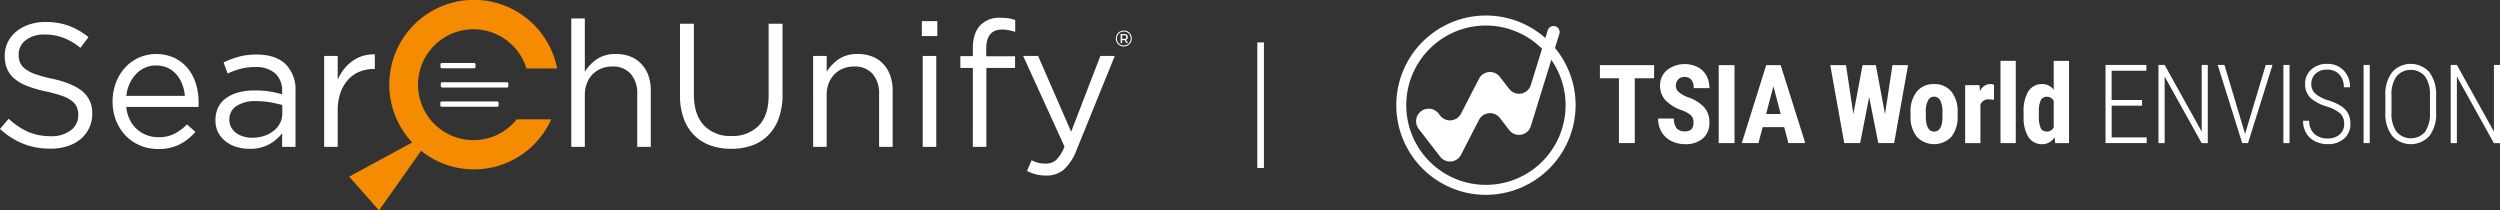 <svg xmlns="http://www.w3.org/2000/svg" xmlns:xlink="http://www.w3.org/1999/xlink" width="667.029" height="56.133" viewBox="0 0 667.029 56.133">
  <rect x="0" y="0" width="667.029" height="56.133" fill="#333333" stroke="none"/>
  <defs>
    <clipPath id="clip-path">
      <rect id="Rectangle_858" data-name="Rectangle 858" width="294.639" height="47.844" transform="translate(617.916 186.983)" fill="none"/>
    </clipPath>
  </defs>
  <g id="Group_611" data-name="Group 611" transform="translate(-245.525 -182.839)">
    <g id="Group_605" data-name="Group 605">
      <g id="Group_604" data-name="Group 604">
        <g id="Group_603" data-name="Group 603" clip-path="url(#clip-path)">
          <g id="Group_602" data-name="Group 602">
            <path id="Path_1658" data-name="Path 1658" d="M686.859,203.717H681.7v17.3h-4.229v-17.3h-5.075v-3.5h14.465Z" fill="#fff"/>
            <path id="Path_1659" data-name="Path 1659" d="M697.369,215.562a2.6,2.6,0,0,0-.652-1.923,7.54,7.54,0,0,0-2.373-1.35,11.019,11.019,0,0,1-4.516-2.78,5.574,5.574,0,0,1-1.377-3.764,5.271,5.271,0,0,1,1.87-4.222,7.8,7.8,0,0,1,8.179-.785,5.615,5.615,0,0,1,2.315,2.278,6.824,6.824,0,0,1,.81,3.343h-4.2a3.446,3.446,0,0,0-.623-2.223,2.189,2.189,0,0,0-1.8-.763,2.251,2.251,0,0,0-1.719.649,2.446,2.446,0,0,0-.617,1.75,2.153,2.153,0,0,0,.688,1.551,7.9,7.9,0,0,0,2.437,1.435,10.455,10.455,0,0,1,4.435,2.7,6.005,6.005,0,0,1,1.384,4.072,5.363,5.363,0,0,1-1.734,4.244,6.876,6.876,0,0,1-4.715,1.529,8.147,8.147,0,0,1-3.685-.829,6.222,6.222,0,0,1-2.6-2.372,6.884,6.884,0,0,1-.938-3.643h4.229a3.959,3.959,0,0,0,.7,2.615,2.877,2.877,0,0,0,2.293.814q2.207,0,2.208-2.329Z" fill="#fff"/>
            <path id="Path_1660" data-name="Path 1660" d="M708.309,221.02h-4.214v-20.8h4.214Z" fill="#fff"/>
            <path id="Path_1661" data-name="Path 1661" d="M721.573,216.761h-5.749l-1.119,4.259h-4.457l6.522-20.8h3.857l6.566,20.8h-4.5Zm-4.832-3.5h3.9l-1.95-7.414-1.95,7.414Z" fill="#fff"/>
            <path id="Path_1662" data-name="Path 1662" d="M748.471,213.29l1.978-13.073h4.17l-3.713,20.8h-4.23l-2.436-12.26-2.407,12.26h-4.244l-3.728-20.8h4.2l1.964,13.059,2.452-13.059h3.541l2.451,13.073Z" fill="#fff"/>
            <path id="Path_1663" data-name="Path 1663" d="M755.283,212.789a8.362,8.362,0,0,1,1.664-5.514,5.659,5.659,0,0,1,4.6-2,5.723,5.723,0,0,1,4.631,2,8.425,8.425,0,0,1,1.663,5.543v.986a8.382,8.382,0,0,1-1.649,5.514,6.376,6.376,0,0,1-9.253-.007,8.416,8.416,0,0,1-1.656-5.536Zm4.071,1.015q0,4.145,2.223,4.142,2.049,0,2.208-3.458l.014-1.7a6.5,6.5,0,0,0-.588-3.137,1.83,1.83,0,0,0-1.664-1.02,1.758,1.758,0,0,0-1.612,1.02,6.568,6.568,0,0,0-.581,3.137Z" fill="#fff"/>
            <path id="Path_1664" data-name="Path 1664" d="M777.52,209.461l-1.348-.114a2.211,2.211,0,0,0-2.249,1.457V221.02h-4.071V205.561h3.828l.114,1.673a2.942,2.942,0,0,1,2.653-1.959,2.845,2.845,0,0,1,1.119.187l-.044,4Z" fill="#fff"/>
            <path id="Path_1665" data-name="Path 1665" d="M783.356,221.02h-4.071V199.073h4.071V221.02Z" fill="#fff"/>
            <path id="Path_1666" data-name="Path 1666" d="M785.452,212.818a10.059,10.059,0,0,1,1.292-5.672,4.273,4.273,0,0,1,3.754-1.871,3.624,3.624,0,0,1,2.982,1.544v-7.744h4.086V221.02h-3.685l-.187-1.571a3.737,3.737,0,0,1-3.21,1.857,4.24,4.24,0,0,1-3.721-1.857,9.722,9.722,0,0,1-1.311-5.458v-1.173Zm4.071,1.013a7.361,7.361,0,0,0,.487,3.192,1.717,1.717,0,0,0,1.648.906,2.01,2.01,0,0,0,1.822-1.071V209.8a1.937,1.937,0,0,0-1.807-1.144,1.749,1.749,0,0,0-1.634.9,6.966,6.966,0,0,0-.516,3.2v1.076Z" fill="#fff"/>
            <path id="Path_1667" data-name="Path 1667" d="M817.059,211.039h-8.117V219.5h9.338v1.517H807.3V200.171h10.9v1.546h-9.265v7.805h8.118v1.517Z" fill="#fff"/>
            <path id="Path_1668" data-name="Path 1668" d="M834.588,221.02h-1.639l-9.869-17.754V221.02h-1.651V200.171h1.651l9.883,17.783V200.171h1.625V221.02Z" fill="#fff"/>
            <path id="Path_1669" data-name="Path 1669" d="M844.487,218.412l.044.23.059-.23,5.459-18.241h1.809l-6.536,20.846H843.77l-6.537-20.846h1.8Z" fill="#fff"/>
            <path id="Path_1670" data-name="Path 1670" d="M856.4,221.02h-1.637V200.171H856.4V221.02Z" fill="#fff"/>
            <path id="Path_1671" data-name="Path 1671" d="M870.97,215.893a3.723,3.723,0,0,0-1-2.748,9.96,9.96,0,0,0-3.728-1.92,11.775,11.775,0,0,1-4.008-2.048,4.926,4.926,0,0,1-1.68-3.9,5,5,0,0,1,1.651-3.9,6.1,6.1,0,0,1,4.265-1.5,5.877,5.877,0,0,1,4.368,1.747,6.187,6.187,0,0,1,1.7,4.5h-1.652a4.839,4.839,0,0,0-1.183-3.4,4.16,4.16,0,0,0-3.225-1.3,4.335,4.335,0,0,0-3.125,1.067,3.6,3.6,0,0,0-1.143,2.755,3.364,3.364,0,0,0,1.077,2.577,9.456,9.456,0,0,0,3.434,1.781,14.327,14.327,0,0,1,3.563,1.619,5.372,5.372,0,0,1,1.782,1.968,5.823,5.823,0,0,1,.574,2.664,5.05,5.05,0,0,1-1.659,3.943,6.3,6.3,0,0,1-4.389,1.5,7.426,7.426,0,0,1-3.353-.752,5.643,5.643,0,0,1-2.371-2.162,6.3,6.3,0,0,1-.854-3.33h1.636a4.534,4.534,0,0,0,1.336,3.466,5.034,5.034,0,0,0,3.606,1.261,4.625,4.625,0,0,0,3.181-1.06,3.589,3.589,0,0,0,1.2-2.835Z" fill="#fff"/>
            <path id="Path_1672" data-name="Path 1672" d="M877.8,221.02H876.16V200.171H877.8V221.02Z" fill="#fff"/>
            <path id="Path_1673" data-name="Path 1673" d="M895.512,212.857a9.723,9.723,0,0,1-1.775,6.243,6.72,6.72,0,0,1-9.956,0,9.6,9.6,0,0,1-1.816-6.2v-4.539a9.72,9.72,0,0,1,1.794-6.251,6.684,6.684,0,0,1,9.97.007,9.845,9.845,0,0,1,1.783,6.285v4.455Zm-1.651-4.526a8.346,8.346,0,0,0-1.323-5.14,5.047,5.047,0,0,0-7.556-.037,8.052,8.052,0,0,0-1.378,5.032v4.668a8.224,8.224,0,0,0,1.364,5.163,5.046,5.046,0,0,0,7.592.007,8.521,8.521,0,0,0,1.3-5.17v-4.523Z" fill="#fff"/>
            <path id="Path_1674" data-name="Path 1674" d="M912.554,221.02h-1.639l-9.868-17.754V221.02H899.4V200.171h1.651l9.883,17.783V200.171h1.624V221.02Z" fill="#fff"/>
            <path id="Path_1675" data-name="Path 1675" d="M641.918,234.828a23.923,23.923,0,1,1,24-23.923A23.991,23.991,0,0,1,641.918,234.828Zm0-45.179A21.257,21.257,0,1,0,663.245,210.9,21.315,21.315,0,0,0,641.918,189.649Z" fill="#fff"/>
            <path id="Path_1676" data-name="Path 1676" d="M658.481,190.929l-4.516,14.6a3.3,3.3,0,0,1-5.768,1.04l-2.5-3.233a3.308,3.308,0,0,0-5.552.5l-4.812,9.339a3.308,3.308,0,0,1-5.552.5l-.37-.478a3.356,3.356,0,1,0-5.323,4.087l5.693,7.363a3.308,3.308,0,0,0,5.552-.5l4.812-9.339a3.308,3.308,0,0,1,5.552-.5l2.5,3.233a3.3,3.3,0,0,0,5.768-1.039l7.617-24.628a1.574,1.574,0,0,0,.073-.475,1.622,1.622,0,0,0-3.171-.475Z" fill="#fff"/>
          </g>
        </g>
      </g>
    </g>
    <rect id="Rectangle_859" data-name="Rectangle 859" width="1.766" height="33.495" transform="translate(580.989 194.158)" fill="#fff"/>
    <g id="Group_610" data-name="Group 610">
      <g id="Group_608" data-name="Group 608">
        <g id="Group_606" data-name="Group 606">
          <path id="Path_1677" data-name="Path 1677" d="M258.946,222.5a19.424,19.424,0,0,1-7.2-1.29,20.545,20.545,0,0,1-6.218-3.966l2.3-2.722a19.345,19.345,0,0,0,5.21,3.5,14.967,14.967,0,0,0,6.053,1.15,8.364,8.364,0,0,0,5.327-1.573,4.893,4.893,0,0,0,1.995-4.012v-.094a5.316,5.316,0,0,0-.377-2.041,4.172,4.172,0,0,0-1.317-1.666,9.417,9.417,0,0,0-2.611-1.362,33.616,33.616,0,0,0-4.258-1.173,33.957,33.957,0,0,1-4.915-1.408,12.224,12.224,0,0,1-3.459-1.924,7.07,7.07,0,0,1-2.022-2.628,8.7,8.7,0,0,1-.658-3.52v-.093a8.052,8.052,0,0,1,.8-3.567,8.386,8.386,0,0,1,2.253-2.839,10.975,10.975,0,0,1,3.426-1.878,13.17,13.17,0,0,1,4.318-.68,17.988,17.988,0,0,1,6.312,1.009,19.264,19.264,0,0,1,5.233,3.027l-2.159,2.863a16.054,16.054,0,0,0-4.623-2.722,14.085,14.085,0,0,0-4.857-.845,7.887,7.887,0,0,0-5.116,1.525,4.687,4.687,0,0,0-1.876,3.778v.094a5.468,5.468,0,0,0,.374,2.088,4.248,4.248,0,0,0,1.362,1.69,9.979,9.979,0,0,0,2.721,1.408,32.654,32.654,0,0,0,4.459,1.2q5.49,1.221,8.1,3.379a7.27,7.27,0,0,1,2.605,5.914v.093a8.619,8.619,0,0,1-.834,3.825,8.757,8.757,0,0,1-2.3,2.933,10.338,10.338,0,0,1-3.53,1.878A14.828,14.828,0,0,1,258.946,222.5Z" fill="#fff"/>
          <path id="Path_1678" data-name="Path 1678" d="M279.22,211.376a9.691,9.691,0,0,0,.939,3.426,8.216,8.216,0,0,0,1.924,2.534,8.3,8.3,0,0,0,2.628,1.572,8.675,8.675,0,0,0,3.051.54,9.3,9.3,0,0,0,4.341-.939,12.823,12.823,0,0,0,3.308-2.487l2.253,2.018a14.836,14.836,0,0,1-4.177,3.309,12.334,12.334,0,0,1-5.819,1.243,12.1,12.1,0,0,1-4.693-.915,11.571,11.571,0,0,1-3.849-2.581,12.255,12.255,0,0,1-2.6-4.012,13.47,13.47,0,0,1-.962-5.163,14.023,14.023,0,0,1,.868-4.951,12.453,12.453,0,0,1,2.417-4.036,11.289,11.289,0,0,1,3.684-2.7,11.7,11.7,0,0,1,9.456.023,10.489,10.489,0,0,1,3.567,2.746,11.965,11.965,0,0,1,2.206,4.082,16.409,16.409,0,0,1,.751,5.022v.54a6.771,6.771,0,0,1-.047.727Zm15.628-2.957a11.3,11.3,0,0,0-.7-3.1,8.729,8.729,0,0,0-1.525-2.59,6.994,6.994,0,0,0-2.346-1.773,7.334,7.334,0,0,0-3.168-.653,7.07,7.07,0,0,0-2.91.606,7.4,7.4,0,0,0-2.393,1.7,9.445,9.445,0,0,0-1.713,2.59,10.423,10.423,0,0,0-.869,3.219Z" fill="#fff"/>
          <path id="Path_1679" data-name="Path 1679" d="M312.071,222.545a12.068,12.068,0,0,1-3.332-.469,8.693,8.693,0,0,1-2.909-1.431,7.445,7.445,0,0,1-2.042-2.37,6.714,6.714,0,0,1-.774-3.285V214.9a7.512,7.512,0,0,1,.751-3.449,6.721,6.721,0,0,1,2.135-2.464,10.234,10.234,0,0,1,3.285-1.5,16.018,16.018,0,0,1,4.2-.516,25.488,25.488,0,0,1,4.059.281A30.04,30.04,0,0,1,320.8,208v-.746a6.155,6.155,0,0,0-1.876-4.872,7.763,7.763,0,0,0-5.3-1.656,15.239,15.239,0,0,0-3.918.469,20.4,20.4,0,0,0-3.45,1.267l-1.079-2.974a25.6,25.6,0,0,1,4.083-1.523,17.814,17.814,0,0,1,4.74-.571q5.162,0,7.837,2.675a9.647,9.647,0,0,1,2.534,7.133v14.83H320.8v-3.613a11.575,11.575,0,0,1-3.4,2.886A10.457,10.457,0,0,1,312.071,222.545Zm.731-2.956a10.179,10.179,0,0,0,3.134-.467,8.107,8.107,0,0,0,2.55-1.331,6.439,6.439,0,0,0,1.73-2.055,5.546,5.546,0,0,0,.631-2.639v-2.242q-1.357-.373-3.087-.7a21.583,21.583,0,0,0-3.975-.327,8.813,8.813,0,0,0-5.216,1.331,4.142,4.142,0,0,0-1.847,3.526v.094a4.2,4.2,0,0,0,.491,2.031,4.448,4.448,0,0,0,1.333,1.518,6.416,6.416,0,0,0,1.941.934A8.071,8.071,0,0,0,312.8,219.589Z" fill="#fff"/>
          <path id="Path_1680" data-name="Path 1680" d="M332.016,197.766h3.614V204.1a12.9,12.9,0,0,1,1.643-2.769,11.021,11.021,0,0,1,2.252-2.182,9.576,9.576,0,0,1,2.769-1.385,9.926,9.926,0,0,1,3.238-.422v3.9h-.281a9.954,9.954,0,0,0-3.731.7,8.454,8.454,0,0,0-3.075,2.112,10.015,10.015,0,0,0-2.064,3.5,14.182,14.182,0,0,0-.751,4.811v9.667h-3.614Z" fill="#fff"/>
          <path id="Path_1681" data-name="Path 1681" d="M397.951,187.77h3.613v14.22a11.441,11.441,0,0,1,3.191-3.355,8.712,8.712,0,0,1,5.116-1.385,10.251,10.251,0,0,1,3.919.7,8.122,8.122,0,0,1,2.91,2,8.81,8.81,0,0,1,1.83,3.074,11.717,11.717,0,0,1,.633,3.942v15.064H415.55V207.887a7.782,7.782,0,0,0-1.737-5.338,6.286,6.286,0,0,0-4.975-1.967,7.657,7.657,0,0,0-2.886.539,6.746,6.746,0,0,0-2.322,1.545,6.967,6.967,0,0,0-1.526,2.412,8.544,8.544,0,0,0-.54,3.09v13.861h-3.613Z" fill="#fff"/>
          <path id="Path_1682" data-name="Path 1682" d="M440.61,222.545a16.115,16.115,0,0,1-5.561-.915,11.667,11.667,0,0,1-4.318-2.722,12.183,12.183,0,0,1-2.792-4.482,17.72,17.72,0,0,1-.985-6.147v-19.1h3.707v18.866q0,5.35,2.651,8.213a9.574,9.574,0,0,0,7.392,2.863,9.678,9.678,0,0,0,7.228-2.722q2.674-2.721,2.674-8.119v-19.1h3.708V208a18.606,18.606,0,0,1-.985,6.336,12.364,12.364,0,0,1-2.793,4.552,11.529,11.529,0,0,1-4.318,2.745A16.262,16.262,0,0,1,440.61,222.545Z" fill="#fff"/>
          <path id="Path_1683" data-name="Path 1683" d="M462.479,197.766h3.614v4.224a11.416,11.416,0,0,1,3.191-3.355,8.708,8.708,0,0,1,5.115-1.385,10.244,10.244,0,0,1,3.919.7,8.122,8.122,0,0,1,2.91,2,8.78,8.78,0,0,1,1.83,3.074,11.693,11.693,0,0,1,.634,3.942v15.064h-3.614V207.887a7.782,7.782,0,0,0-1.736-5.338,6.287,6.287,0,0,0-4.975-1.967,7.657,7.657,0,0,0-2.886.539,6.741,6.741,0,0,0-2.323,1.545,6.98,6.98,0,0,0-1.525,2.412,8.545,8.545,0,0,0-.54,3.09v13.861h-3.614Z" fill="#fff"/>
          <path id="Path_1684" data-name="Path 1684" d="M491.482,188.474h4.13v3.989h-4.13Zm.235,9.292h3.613v24.263h-3.613Z" fill="#fff"/>
          <path id="Path_1685" data-name="Path 1685" d="M505.091,200.958h-3.332v-3.145h3.332V195.7q0-4.129,2.112-6.242a7.04,7.04,0,0,1,5.209-1.877,14.7,14.7,0,0,1,2.182.14,9.318,9.318,0,0,1,1.807.47v3.144q-.985-.282-1.783-.446a8.663,8.663,0,0,0-1.737-.164q-4.222,0-4.223,5.162v1.971h7.7v3.1H508.7v21.071h-3.613Z" fill="#fff"/>
          <path id="Path_1686" data-name="Path 1686" d="M524.708,229.679a11.244,11.244,0,0,1-2.722-.305,11.975,11.975,0,0,1-2.44-.915l1.22-2.863a7.691,7.691,0,0,0,1.76.681,8.746,8.746,0,0,0,2.041.211,4.057,4.057,0,0,0,2.769-.986,9.871,9.871,0,0,0,2.206-3.566l-11.029-24.17H522.5l8.823,20.227,7.79-20.227h3.849L532.78,222.827a13.307,13.307,0,0,1-3.45,5.3A7.077,7.077,0,0,1,524.708,229.679Z" fill="#fff"/>
        </g>
        <g id="Group_607" data-name="Group 607">
          <rect id="Rectangle_860" data-name="Rectangle 860" width="9.351" height="1.413" rx="0.349" transform="translate(363.048 199.644)" fill="#fff"/>
          <rect id="Rectangle_861" data-name="Rectangle 861" width="18.025" height="1.413" rx="0.349" transform="translate(363.138 204.781)" fill="#fff"/>
          <rect id="Rectangle_862" data-name="Rectangle 862" width="15.547" height="1.413" rx="0.349" transform="translate(363.009 209.905)" fill="#fff"/>
          <path id="Path_1687" data-name="Path 1687" d="M371.861,220.23A14.791,14.791,0,1,1,385.992,201.1h8.174A22.594,22.594,0,1,0,355.5,220.852l-16.817,9.11,7.966,9.01,11.236-15.9a22.558,22.558,0,0,0,34.713-8.4H383.4A14.754,14.754,0,0,1,371.861,220.23Z" fill="#f48b00"/>
        </g>
      </g>
      <g id="Group_609" data-name="Group 609">
        <path id="Path_1688" data-name="Path 1688" d="M546.462,191.268a2.015,2.015,0,0,1,.761.761,2.208,2.208,0,0,1-.007,2.154,2.085,2.085,0,0,1-.769.774,2.19,2.19,0,0,1-2.15,0,2.052,2.052,0,0,1-.765-.771,2.187,2.187,0,0,1,0-2.141,2.062,2.062,0,0,1,.766-.771,2.12,2.12,0,0,1,1.084-.282A2.146,2.146,0,0,1,546.462,191.268Zm-.153,3.453a1.8,1.8,0,0,0,.664-.674,1.967,1.967,0,0,0,.006-1.883,1.728,1.728,0,0,0-.656-.661,1.935,1.935,0,0,0-1.883,0,1.778,1.778,0,0,0-.664.672,1.941,1.941,0,0,0,0,1.87,1.76,1.76,0,0,0,.661.671,1.9,1.9,0,0,0,1.872,0Zm.017-1.528a.725.725,0,0,1-.372.277l.547.848h-.415l-.5-.769h-.656v.769h-.408v-2.4h.963a1.065,1.065,0,0,1,.712.222.74.74,0,0,1,.262.6A.79.79,0,0,1,546.326,193.193Zm-.424-.108a.425.425,0,0,0,.16-.355.416.416,0,0,0-.16-.351.713.713,0,0,0-.448-.125h-.529v.958h.529A.707.707,0,0,0,545.9,193.085Z" fill="#fff"/>
      </g>
    </g>
  </g>
</svg>
